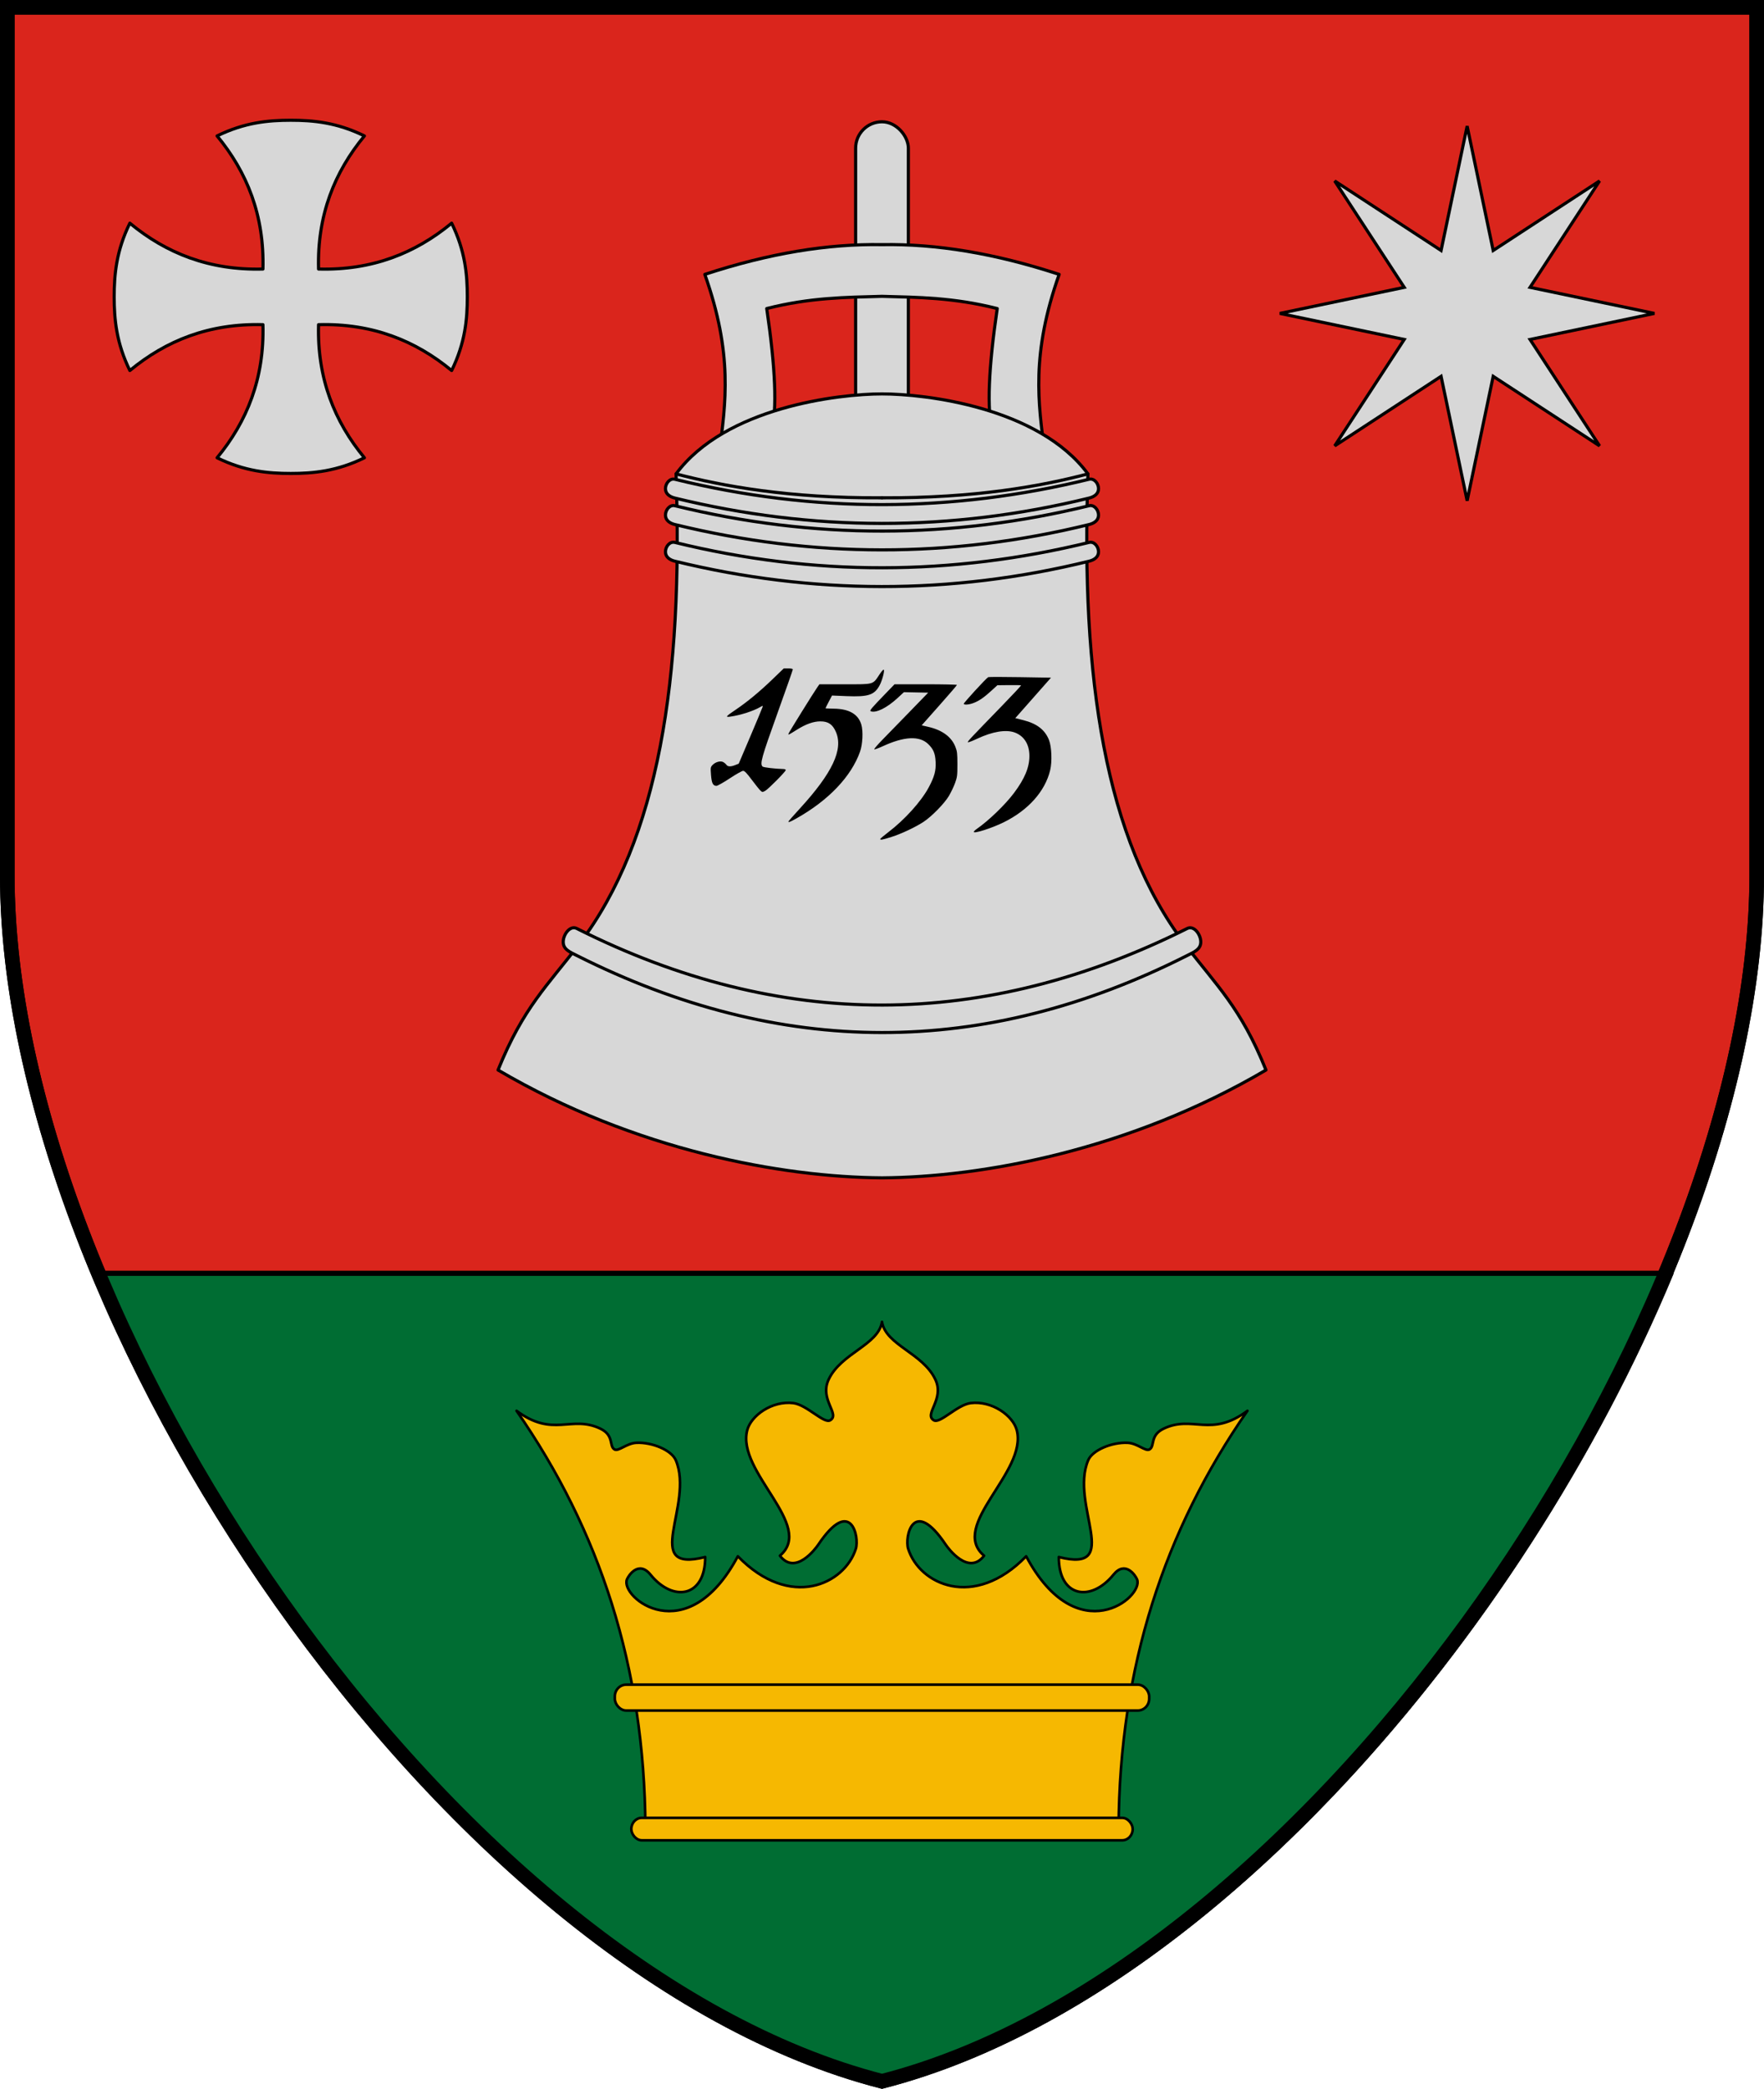 <?xml version="1.0" encoding="UTF-8" standalone="no"?>
<!-- Created with Inkscape (http://www.inkscape.org/) -->

<svg
   xmlns:dc="http://purl.org/dc/elements/1.1/"
   xmlns:cc="http://creativecommons.org/ns#"
   xmlns:rdf="http://www.w3.org/1999/02/22-rdf-syntax-ns#"
   xmlns:svg="http://www.w3.org/2000/svg"
   xmlns="http://www.w3.org/2000/svg"
   xmlns:sodipodi="http://sodipodi.sourceforge.net/DTD/sodipodi-0.dtd"
   xmlns:inkscape="http://www.inkscape.org/namespaces/inkscape"
   width="169.166mm"
   height="200.276mm"
   viewBox="0 0 169.166 200.276"
   version="1.1"
   id="svg8"
   inkscape:version="0.92.4 (5da689c313, 2019-01-14)"
   sodipodi:docname="HUN Bolhás COA.svg">
  <defs
     id="defs2" />
  <sodipodi:namedview
     id="base"
     pagecolor="#ffffff"
     bordercolor="#666666"
     borderopacity="1.0"
     inkscape:pageopacity="0.0"
     inkscape:pageshadow="2"
     inkscape:zoom="0.70710678"
     inkscape:cx="624.63147"
     inkscape:cy="426.77878"
     inkscape:document-units="mm"
     inkscape:current-layer="layer2"
     showgrid="false"
     showborder="false"
     showguides="true"
     inkscape:guide-bbox="true"
     inkscape:snap-bbox="true"
     inkscape:bbox-paths="true"
     inkscape:bbox-nodes="true"
     inkscape:snap-bbox-edge-midpoints="true"
     inkscape:snap-bbox-midpoints="true"
     inkscape:snap-intersection-paths="true"
     inkscape:object-paths="true"
     inkscape:snap-smooth-nodes="true"
     inkscape:snap-midpoints="true"
     inkscape:snap-object-midpoints="true"
     inkscape:snap-center="true"
     inkscape:lockguides="false"
     inkscape:window-width="1850"
     inkscape:window-height="1016"
     inkscape:window-x="70"
     inkscape:window-y="27"
     inkscape:window-maximized="1"
     inkscape:snap-global="true"
     inkscape:snap-to-guides="true"
     inkscape:snap-nodes="true"
     fit-margin-top="0"
     fit-margin-left="0"
     fit-margin-right="0"
     fit-margin-bottom="0" />
  <g
     inkscape:groupmode="layer"
     id="layer2"
     inkscape:label="RASZTER"
     transform="translate(-99.385,-118.79)" />
  <g
     inkscape:label="Layer 1"
     inkscape:groupmode="layer"
     id="layer1"
     transform="translate(-99.385,-118.79)">
    <path
       inkscape:transform-center-y="-150.04529"
       inkscape:transform-center-x="-41.941396"
       sodipodi:nodetypes="sccscs"
       inkscape:connector-curvature="0"
       id="path1082"
       d="m 267.85,202.722 v -83.232 H 100.085 v 83.232 c 0,42.198 42.031,104.862 83.883,115.621 41.852,-10.759 83.883,-73.423 83.883,-115.621 z"
       style="opacity:1;vector-effect:none;fill:#da251c;fill-opacity:1;stroke:#000000;stroke-width:1.4;stroke-linecap:round;stroke-linejoin:miter;stroke-miterlimit:4;stroke-dasharray:none;stroke-dashoffset:0;stroke-opacity:1" />
    <path
       style="opacity:1;vector-effect:none;fill:#006d33;fill-opacity:1;fill-rule:evenodd;stroke:#000000;stroke-width:1.89;stroke-linecap:round;stroke-linejoin:round;stroke-miterlimit:4;stroke-dasharray:none;stroke-dashoffset:0;stroke-opacity:1"
       d="M 523.748,414.523 C 578.363,545.966 693.35,678.499 808,707.973 922.65,678.499 1037.637,545.966 1092.252,414.523 Z"
       transform="matrix(0.265,0,0,0.265,-29.816,131.025)"
       id="rect1084"
       inkscape:connector-curvature="0" />
    <path
       style="opacity:1;vector-effect:none;fill:none;fill-opacity:1;stroke:#000000;stroke-width:1.4;stroke-linecap:round;stroke-linejoin:miter;stroke-miterlimit:4;stroke-dasharray:none;stroke-dashoffset:0;stroke-opacity:1"
       d="m 267.85,202.722 v -83.232 H 100.085 v 83.232 c 0,42.198 42.031,104.862 83.883,115.621 41.852,-10.759 83.883,-73.423 83.883,-115.621 z"
       id="path1089"
       inkscape:connector-curvature="0"
       sodipodi:nodetypes="sccscs"
       inkscape:transform-center-x="-41.941396"
       inkscape:transform-center-y="-150.04529" />
    <g
       id="g1102"
       transform="translate(-185.208)">
      <path
         style="opacity:1;vector-effect:none;fill:#f6b801;fill-opacity:1;stroke:#000000;stroke-width:0.25;stroke-linecap:round;stroke-linejoin:round;stroke-miterlimit:4;stroke-dasharray:none;stroke-dashoffset:0;stroke-opacity:1"
         d="m 391.864,294.012 c 0.093,-15.416 4.38,-28.479 12.358,-39.956 -3.53,2.627 -5.227,0.375 -8.034,1.711 -1.349,0.642 -0.816,1.679 -1.36,1.993 -0.382,0.221 -1.161,-0.593 -2.097,-0.636 -1.509,-0.069 -3.375,0.705 -3.783,1.675 -1.801,4.276 3.412,10.863 -2.819,9.276 -0.009,3.87 3.08,4.358 5.241,1.698 1.133,-1.395 2.1,0.048 2.262,0.44 0.709,1.711 -5.737,6.954 -10.631,-2.208 -5.014,5.163 -10.246,2.685 -11.316,-0.722 -0.352,-1.119 0.461,-5.076 3.607,-0.384 0.24,0.358 2.195,2.99 3.674,1.053 -3.415,-2.891 4.182,-8.025 3.136,-12.036 -0.363,-1.392 -2.373,-2.85 -4.42,-2.599 -1.291,0.158 -2.929,1.999 -3.534,1.65 -0.998,-0.576 1.058,-1.988 0.141,-3.919 -1.206,-2.54 -4.753,-3.288 -5.113,-5.518 -0.36,2.231 -3.907,2.978 -5.113,5.518 -0.917,1.931 1.14,3.343 0.141,3.919 -0.605,0.349 -2.243,-1.491 -3.534,-1.65 -2.047,-0.251 -4.057,1.208 -4.42,2.599 -1.046,4.011 6.551,9.145 3.136,12.036 1.479,1.937 3.435,-0.695 3.674,-1.053 3.146,-4.692 3.959,-0.735 3.607,0.384 -1.07,3.408 -6.302,5.886 -11.316,0.722 -4.895,9.162 -11.34,3.919 -10.631,2.208 0.163,-0.392 1.13,-1.834 2.262,-0.44 2.16,2.66 5.25,2.172 5.241,-1.698 -6.231,1.587 -1.019,-5 -2.819,-9.276 -0.409,-0.97 -2.274,-1.745 -3.783,-1.675 -0.936,0.043 -1.715,0.857 -2.097,0.636 -0.544,-0.314 -0.011,-1.351 -1.36,-1.993 -2.806,-1.336 -4.504,0.916 -8.034,-1.711 7.978,11.477 12.265,24.54 12.358,39.956 l 22.688,0.15 z"
         id="path1097"
         inkscape:connector-curvature="0"
         sodipodi:nodetypes="ccsssscsscsscsssscsssscsscsscsssscccc"
         inkscape:transform-center-x="-17.522976"
         inkscape:transform-center-y="-27.594888" />
      <rect
         ry="1.076"
         rx="1"
         y="293.086"
         x="345.135"
         height="2.152"
         width="48.082"
         id="rect1091"
         style="opacity:1;vector-effect:none;fill:#f6b801;fill-opacity:1;fill-rule:evenodd;stroke:#000000;stroke-width:0.25;stroke-linecap:round;stroke-linejoin:round;stroke-miterlimit:4;stroke-dasharray:none;stroke-dashoffset:0;stroke-opacity:1" />
      <rect
         style="opacity:1;vector-effect:none;fill:#f6b801;fill-opacity:1;fill-rule:evenodd;stroke:#000000;stroke-width:0.25;stroke-linecap:round;stroke-linejoin:round;stroke-miterlimit:4;stroke-dasharray:none;stroke-dashoffset:0;stroke-opacity:1"
         id="rect1093"
         width="51.244"
         height="2.48"
         x="343.554"
         y="280.315"
         rx="1.093"
         ry="1.123" />
    </g>
    <path
       style="opacity:1;vector-effect:none;fill:#d7d7d7;fill-opacity:1;stroke:#000000;stroke-width:0.3;stroke-linecap:round;stroke-linejoin:round;stroke-miterlimit:4;stroke-dasharray:none;stroke-dashoffset:0;stroke-opacity:1"
       d="m 127.268,130.32 c -2.156,0 -4.415,0.207 -7.065,1.502 2.872,3.473 4.539,7.616 4.398,12.764 -5.147,0.141 -9.29,-1.526 -12.764,-4.398 -1.296,2.65 -1.502,4.909 -1.502,7.064 0,2.156 0.207,4.415 1.502,7.065 3.473,-2.872 7.616,-4.539 12.764,-4.398 0.141,5.147 -1.526,9.29 -4.398,12.764 2.65,1.296 4.909,1.502 7.065,1.502 2.156,0 4.415,-0.207 7.064,-1.502 -2.872,-3.473 -4.539,-7.616 -4.398,-12.764 5.147,-0.141 9.29,1.526 12.764,4.398 1.296,-2.65 1.502,-4.909 1.502,-7.065 0,-2.156 -0.207,-4.415 -1.502,-7.064 -3.473,2.872 -7.616,4.539 -12.764,4.398 -0.141,-5.147 1.526,-9.29 4.398,-12.764 -2.65,-1.296 -4.909,-1.502 -7.064,-1.502 z"
       id="path834"
       inkscape:connector-curvature="0"
       sodipodi:nodetypes="scccscccscccscccs" />
    <path
       sodipodi:type="star"
       style="fill:#d7d7d7;fill-opacity:1;fill-rule:evenodd;stroke:#000000;stroke-width:0.3;stroke-miterlimit:4;stroke-dasharray:none"
       id="path844"
       sodipodi:sides="8"
       sodipodi:cx="240.0824"
       sodipodi:cy="148.84035"
       sodipodi:r1="17.961868"
       sodipodi:r2="6.5285029"
       sodipodi:arg1="9.9580753e-11"
       sodipodi:arg2="0.39269908"
       inkscape:flatsided="false"
       inkscape:rounded="0"
       inkscape:randomized="0"
       d="m 258.044,148.84 -11.93,2.498 6.669,10.203 -10.203,-6.669 -2.498,11.93 -2.498,-11.93 -10.203,6.669 6.669,-10.203 -11.93,-2.498 11.93,-2.498 -6.669,-10.203 10.203,6.669 2.498,-11.93 2.498,11.93 10.203,-6.669 -6.669,10.203 z"
       inkscape:transform-center-x="-1.8948289e-05"
       inkscape:transform-center-y="1.3575348e-05" />
    <g
       id="g947"
       transform="translate(-296.333)">
      <rect
         ry="2.529"
         rx="2.529"
         y="130.467"
         x="477.772"
         height="32.44"
         width="5.057"
         id="rect846"
         style="opacity:1;vector-effect:none;fill:#d7d7d7;fill-opacity:1;fill-rule:evenodd;stroke:#000000;stroke-width:0.3;stroke-linecap:round;stroke-linejoin:round;stroke-miterlimit:4;stroke-dasharray:none;stroke-dashoffset:0;stroke-opacity:1" />
      <path
         style="opacity:1;vector-effect:none;fill:#d7d7d7;fill-opacity:1;stroke:#000000;stroke-width:0.3;stroke-linecap:round;stroke-linejoin:round;stroke-miterlimit:4;stroke-dasharray:none;stroke-dashoffset:0;stroke-opacity:1"
         d="m 491.352,148.373 c -0.847,5.803 -0.991,9.534 -0.468,11.974 l 5.051,2.011 c -0.674,-4.966 -1.339,-9.645 1.356,-17.259 -6.171,-2.028 -11.818,-2.945 -16.991,-2.853 -5.173,-0.092 -10.82,0.825 -16.991,2.853 2.695,7.613 2.03,12.293 1.356,17.259 l 5.051,-2.011 c 0.523,-2.44 0.38,-6.17 -0.468,-11.974 4.187,-1.062 7.587,-1.073 11.05,-1.171 3.464,0.097 6.863,0.109 11.05,1.171 z"
         id="path854"
         inkscape:connector-curvature="0"
         sodipodi:nodetypes="ccccccccccc"
         inkscape:transform-center-x="-8.4952866"
         inkscape:transform-center-y="-82.306568" />
      <path
         inkscape:transform-center-y="-40.465733"
         inkscape:transform-center-x="18.410978"
         sodipodi:nodetypes="cscccsccc"
         inkscape:connector-curvature="0"
         id="path850"
         d="m 443.479,221.384 c 2.418,-6.008 4.741,-8.083 7.79,-12.09 7.622,-10.016 9.974,-25.443 9.282,-45.066 4.727,-6.401 15.6,-7.671 19.75,-7.671 4.15,0 15.023,1.27 19.75,7.671 -0.692,19.623 1.66,35.05 9.282,45.066 3.049,4.007 5.372,6.082 7.79,12.09 -13.176,7.741 -27.278,10.273 -36.822,10.337 -9.544,-0.064 -23.645,-2.596 -36.822,-10.337 z"
         style="opacity:1;vector-effect:none;fill:#d7d7d7;fill-opacity:1;stroke:#000000;stroke-width:0.3;stroke-linecap:round;stroke-linejoin:round;stroke-miterlimit:4;stroke-dasharray:none;stroke-dashoffset:0;stroke-opacity:1" />
      <path
         inkscape:transform-center-y="-69.22999"
         inkscape:transform-center-x="9.875058"
         sodipodi:nodetypes="cc"
         inkscape:connector-curvature="0"
         id="path852"
         d="m 460.551,164.228 c 4.482,1.174 10.798,2.336 19.75,2.292"
         style="opacity:1;vector-effect:none;fill:#d7d7d7;fill-opacity:1;stroke:#000000;stroke-width:0.3;stroke-linecap:round;stroke-linejoin:round;stroke-miterlimit:4;stroke-dasharray:none;stroke-dashoffset:0;stroke-opacity:1" />
      <path
         style="opacity:1;vector-effect:none;fill:#d7d7d7;fill-opacity:1;stroke:#000000;stroke-width:0.3;stroke-linecap:round;stroke-linejoin:round;stroke-miterlimit:4;stroke-dasharray:none;stroke-dashoffset:0;stroke-opacity:1"
         d="m 500.051,164.228 c -4.482,1.174 -10.798,2.336 -19.75,2.292"
         id="path858"
         inkscape:connector-curvature="0"
         sodipodi:nodetypes="cc"
         inkscape:transform-center-x="-9.8750616"
         inkscape:transform-center-y="-69.22999" />
      <path
         sodipodi:nodetypes="sssssss"
         inkscape:connector-curvature="0"
         id="rect860"
         d="m 460.435,170.795 c 13.323,3.276 26.565,3.209 39.731,0 0.485,-0.118 0.901,0.402 0.901,0.901 0,0.499 -0.416,0.782 -0.901,0.901 -13.29,3.263 -26.533,3.223 -39.731,0 -0.485,-0.118 -0.901,-0.402 -0.901,-0.901 0,-0.499 0.417,-1.021 0.901,-0.901 z"
         style="opacity:1;vector-effect:none;fill:#d7d7d7;fill-opacity:1;fill-rule:evenodd;stroke:#000000;stroke-width:0.3;stroke-linecap:round;stroke-linejoin:round;stroke-miterlimit:4;stroke-dasharray:none;stroke-dashoffset:0;stroke-opacity:1" />
      <path
         style="opacity:1;vector-effect:none;fill:#d7d7d7;fill-opacity:1;fill-rule:evenodd;stroke:#000000;stroke-width:0.3;stroke-linecap:round;stroke-linejoin:round;stroke-miterlimit:4;stroke-dasharray:none;stroke-dashoffset:0;stroke-opacity:1"
         d="m 460.435,164.741 c 13.323,3.276 26.565,3.209 39.731,0 0.485,-0.118 0.901,0.402 0.901,0.901 0,0.499 -0.416,0.782 -0.901,0.901 -13.29,3.263 -26.533,3.223 -39.731,0 -0.485,-0.118 -0.901,-0.402 -0.901,-0.901 0,-0.499 0.417,-1.021 0.901,-0.901 z"
         id="path863"
         inkscape:connector-curvature="0"
         sodipodi:nodetypes="sssssss" />
      <path
         sodipodi:nodetypes="sssssss"
         inkscape:connector-curvature="0"
         id="path865"
         d="m 460.435,167.278 c 13.323,3.276 26.565,3.209 39.731,0 0.485,-0.118 0.901,0.402 0.901,0.901 0,0.499 -0.416,0.782 -0.901,0.901 -13.29,3.263 -26.533,3.223 -39.731,0 -0.485,-0.118 -0.901,-0.402 -0.901,-0.901 0,-0.499 0.417,-1.021 0.901,-0.901 z"
         style="opacity:1;vector-effect:none;fill:#d7d7d7;fill-opacity:1;fill-rule:evenodd;stroke:#000000;stroke-width:0.3;stroke-linecap:round;stroke-linejoin:round;stroke-miterlimit:4;stroke-dasharray:none;stroke-dashoffset:0;stroke-opacity:1" />
      <path
         sodipodi:nodetypes="sssssss"
         inkscape:connector-curvature="0"
         id="rect867"
         d="m 451.025,207.811 c 19.597,9.86 39.113,9.722 58.552,0 0.642,-0.321 1.295,0.578 1.295,1.295 0,0.718 -0.655,0.971 -1.295,1.295 -19.547,9.894 -39.064,9.812 -58.552,0 -0.641,-0.323 -1.295,-0.578 -1.295,-1.295 0,-0.718 0.654,-1.618 1.295,-1.295 z"
         style="opacity:1;vector-effect:none;fill:#d7d7d7;fill-opacity:1;fill-rule:evenodd;stroke:#000000;stroke-width:0.3;stroke-linecap:round;stroke-linejoin:round;stroke-miterlimit:4;stroke-dasharray:none;stroke-dashoffset:0;stroke-opacity:1" />
      <path
         inkscape:connector-curvature="0"
         id="path935"
         d="m 480.129,199.235 c 0,-0.035 0.35,-0.331 0.778,-0.656 1.566,-1.19 3.153,-2.948 3.872,-4.29 0.548,-1.023 0.706,-1.603 0.665,-2.44 -0.041,-0.826 -0.208,-1.229 -0.713,-1.719 -0.836,-0.812 -2.306,-0.739 -4.371,0.216 -0.408,0.189 -0.768,0.317 -0.8,0.285 -0.032,-0.032 0.324,-0.447 0.791,-0.923 0.467,-0.476 1.644,-1.684 2.614,-2.685 l 1.765,-1.82 -1.163,-0.024 -1.163,-0.024 -0.627,0.578 c -1.007,0.928 -2.055,1.444 -2.548,1.255 -0.151,-0.058 0.006,-0.245 1.518,-1.807 l 0.758,-0.783 h 2.994 c 1.647,0 2.993,0.029 2.99,0.064 -0.002,0.035 -0.764,0.921 -1.693,1.968 l -1.689,1.905 0.637,0.147 c 1.333,0.307 2.213,0.954 2.592,1.905 0.17,0.426 0.195,0.637 0.196,1.673 10e-4,1.074 -0.02,1.244 -0.223,1.804 -0.124,0.34 -0.387,0.893 -0.584,1.228 -0.43,0.73 -1.662,1.99 -2.449,2.504 -0.791,0.517 -2.114,1.138 -3.07,1.442 -0.846,0.269 -1.078,0.311 -1.078,0.198 z m 8.975,-0.685 c 0,-0.047 0.124,-0.171 0.275,-0.276 1.141,-0.789 2.73,-2.32 3.574,-3.444 1.029,-1.37 1.485,-2.462 1.485,-3.558 0,-1.118 -0.519,-1.935 -1.435,-2.258 -0.835,-0.294 -2.123,-0.077 -3.566,0.602 -0.464,0.218 -0.868,0.371 -0.899,0.341 -0.059,-0.059 0.159,-0.292 3.212,-3.434 1.059,-1.091 1.909,-2 1.889,-2.02 -0.021,-0.021 -0.541,-0.031 -1.156,-0.024 l -1.119,0.013 -0.559,0.513 c -0.708,0.65 -1.196,0.987 -1.716,1.185 -0.43,0.163 -0.877,0.205 -0.95,0.087 -0.041,-0.067 2.158,-2.465 2.35,-2.562 0.053,-0.027 1.429,-0.027 3.058,0 l 2.962,0.049 -0.971,1.101 c -0.534,0.605 -1.304,1.479 -1.712,1.94 l -0.742,0.84 0.776,0.196 c 1.302,0.329 2.077,0.931 2.458,1.909 0.253,0.649 0.307,2.067 0.111,2.885 -0.487,2.028 -2.102,3.837 -4.461,5 -1.133,0.558 -2.865,1.112 -2.865,0.916 z m -17.78,-0.991 c 0,-0.026 0.501,-0.594 1.113,-1.262 3.107,-3.393 4.169,-5.65 3.446,-7.325 -0.316,-0.732 -0.733,-1.017 -1.49,-1.017 -0.668,0 -1.391,0.258 -2.272,0.812 -0.777,0.488 -0.796,0.497 -0.796,0.386 0,-0.069 2.471,-4.046 2.809,-4.521 l 0.166,-0.233 h 2.431 c 2.868,0 2.665,0.06 3.366,-0.997 0.163,-0.246 0.329,-0.427 0.369,-0.402 0.113,0.07 -0.144,1.04 -0.401,1.512 -0.499,0.918 -1.09,1.109 -3.156,1.024 l -1.402,-0.058 -0.313,0.595 c -0.172,0.327 -0.312,0.608 -0.312,0.625 3.4e-4,0.017 0.372,0.035 0.826,0.04 1.44,0.018 2.321,0.533 2.61,1.526 0.186,0.641 0.126,1.899 -0.126,2.604 -0.848,2.383 -3.02,4.662 -6.091,6.389 -0.596,0.335 -0.776,0.405 -0.776,0.302 z m -2.69,-2.979 c -0.093,-0.082 -0.46,-0.539 -0.817,-1.016 -0.483,-0.647 -0.696,-0.868 -0.836,-0.867 -0.103,5.9e-4 -0.677,0.324 -1.275,0.72 -0.598,0.395 -1.173,0.719 -1.278,0.719 -0.338,0 -0.463,-0.248 -0.524,-1.044 -0.054,-0.697 -0.046,-0.75 0.141,-0.949 0.275,-0.293 0.757,-0.429 1.021,-0.289 0.112,0.059 0.253,0.178 0.314,0.264 0.135,0.191 0.415,0.198 0.851,0.024 l 0.33,-0.132 1.123,-2.641 c 0.618,-1.452 1.142,-2.709 1.164,-2.792 0.038,-0.141 0.021,-0.14 -0.245,0.015 -0.64,0.373 -1.873,0.769 -2.817,0.904 -0.547,0.079 -0.485,-0.008 0.462,-0.644 1.113,-0.749 2.298,-1.727 3.535,-2.918 l 1.098,-1.057 h 0.433 c 0.28,0 0.433,0.036 0.433,0.101 0,0.056 -0.672,1.97 -1.493,4.255 -1.503,4.182 -1.672,4.789 -1.409,5.053 0.086,0.086 1.215,0.218 2.034,0.239 0.105,0.003 0.191,0.049 0.191,0.102 0,0.136 -1.685,1.837 -1.964,1.984 -0.284,0.149 -0.269,0.15 -0.472,-0.028 z"
         style="fill:#000000;stroke-width:1" />
    </g>
  </g>
</svg>
